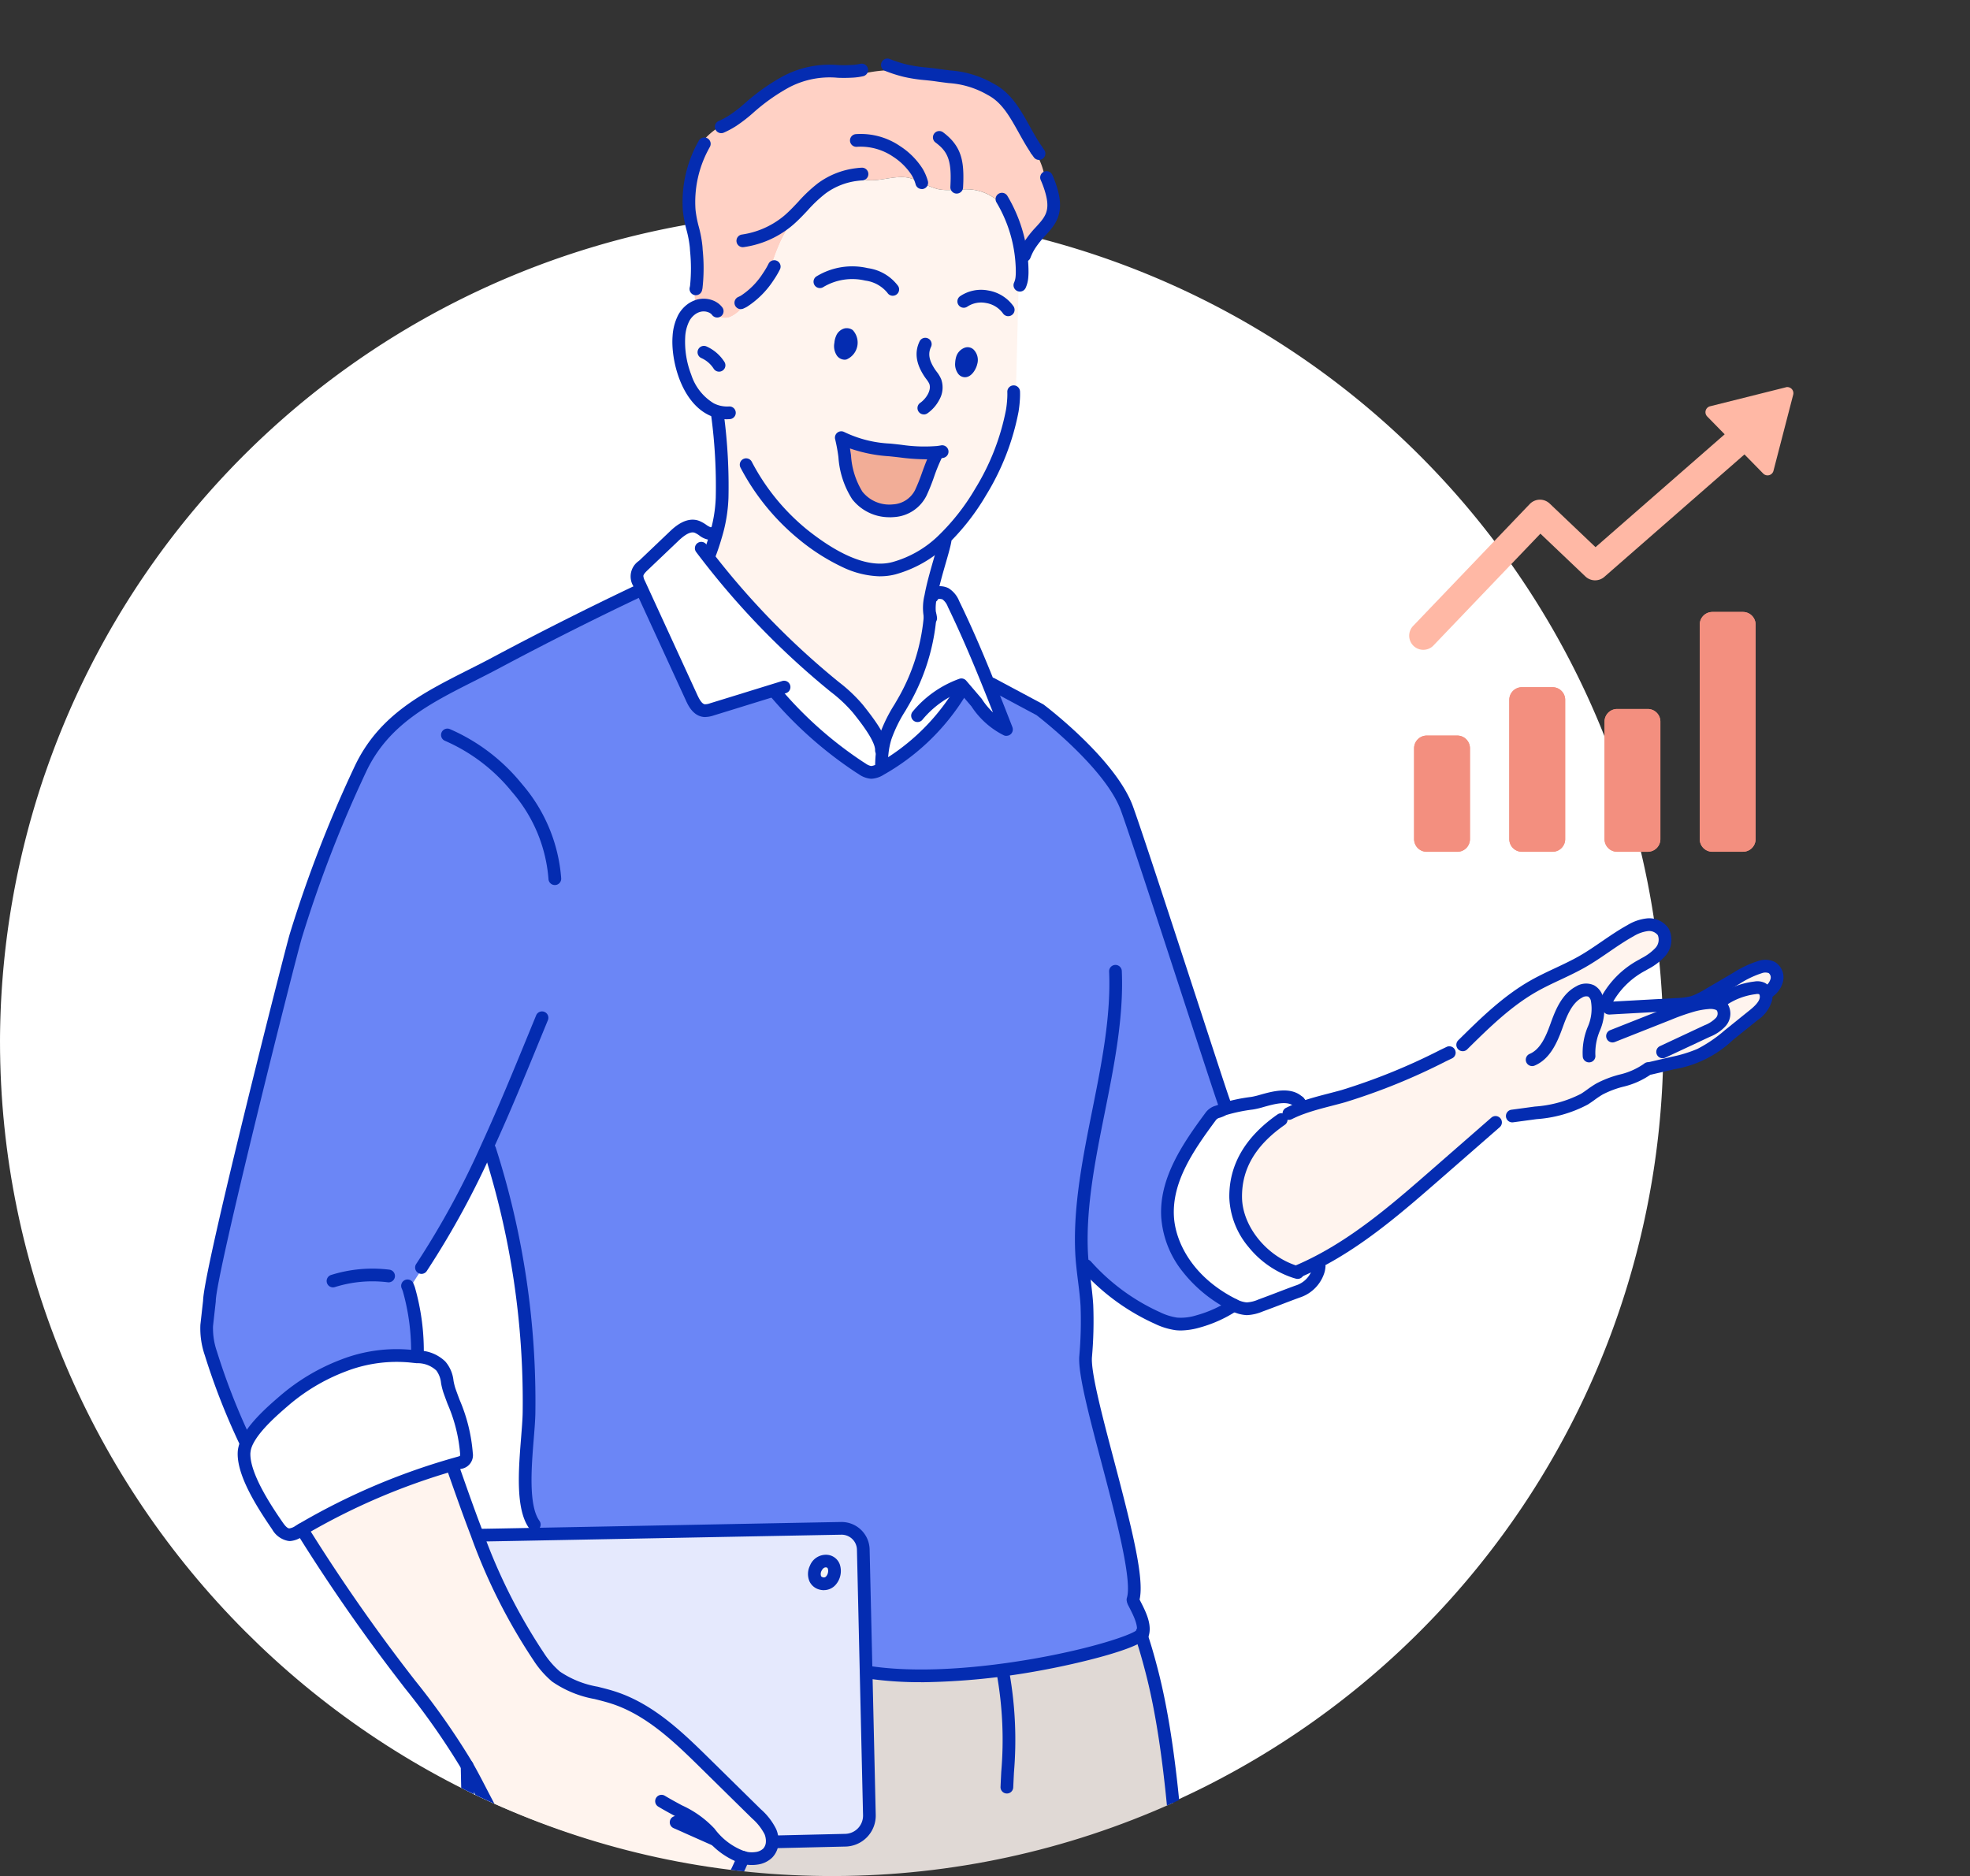 <?xml version="1.0" encoding="utf-8"?>
<svg id="Groupe_162482" data-name="Groupe 162482" xmlns="http://www.w3.org/2000/svg" xmlns:xlink="http://www.w3.org/1999/xlink" width="260.185" height="247.807" viewBox="0 0 260.185 247.807">
  <rect x="0" y="0" width="260.185" height="247.807" fill="#333333" stroke="none"/>
  <defs>
    <clipPath id="clip-path">
      <path id="Tracé_95490" data-name="Tracé 95490" d="M86.018,0A86.018,86.018,0,0,0,0,86.018v51.509c0,60.656,49.629,110.518,110.285,110.278a109.514,109.514,0,0,0,81.347-36.586c19.881,7.5,68.553-34.863,68.553-63.041L242.316,82.8A112.451,112.451,0,0,0,133.844,0Z" fill="none"/>
    </clipPath>
  </defs>
  <g id="Groupe_162479" data-name="Groupe 162479">
    <g id="Groupe_162478" data-name="Groupe 162478" clip-path="url(#clip-path)">
      <path id="Tracé_95412" data-name="Tracé 95412" d="M219.685,167.528A109.842,109.842,0,1,1,109.842,57.685,109.843,109.843,0,0,1,219.685,167.528" transform="translate(0 -29.684)" fill="#fff"/>
      <path id="Tracé_95413" data-name="Tracé 95413" d="M460.386,267.7a6.122,6.122,0,0,0,.722-.264,14.179,14.179,0,0,0,1.575-.84l3.547-2.082a13.2,13.2,0,0,1,3.107-1.475,2.126,2.126,0,0,1,1.565.044,1.551,1.551,0,0,1,.679,1.652,2.558,2.558,0,0,1-.878,1.386l.286.317q-.414.38-.835.755a1.665,1.665,0,0,0,.011-.438,1.132,1.132,0,0,0-.52-.881,1.551,1.551,0,0,0-.942-.1,9.666,9.666,0,0,0-4.551,1.8l.074.187c-.123.046-.246.1-.366.154a2.82,2.82,0,0,0-1.342-.174,10.818,10.818,0,0,0-2.023.353Z" transform="translate(-236.906 -135.287)" fill="#fff4ee"/>
      <path id="Tracé_95414" data-name="Tracé 95414" d="M396.322,261.93c.056-.013.11-.028.164-.044l.107.392a10.866,10.866,0,0,1,2.023-.354,2.817,2.817,0,0,1,1.342.174c.12-.056.243-.107.366-.153l-.074-.187a9.666,9.666,0,0,1,4.551-1.8,1.551,1.551,0,0,1,.942.1,1.13,1.13,0,0,1,.52.881,1.648,1.648,0,0,1-.01.438,3.98,3.98,0,0,1-1.654,2.2q-1.633,1.314-3.265,2.63a14.076,14.076,0,0,1-7.417,3.686q-1.456.338-2.91.679l-.351.067c-1.8,1.465-4.375,1.521-6.39,2.671-.707.4-1.329.932-2.021,1.36a16.133,16.133,0,0,1-6.4,1.8q-1.552.211-3.1.42l-.084-.151q-1.1.6-2.236,1.1l-7.724,6.744c-4.91,4.285-9.912,8.631-15.672,11.61q-1.284.664-2.62,1.234l-.415.026c-4.123-1.319-7.714-5.463-7.781-9.771-.069-4.446,2.364-7.773,6.014-10.314l-.092-.156a8.988,8.988,0,0,1,1.137-.566l-.034-.082a15.99,15.99,0,0,1,1.834-.776c1.736-.622,3.563-1.014,5.345-1.514a82.463,82.463,0,0,0,13.19-5.358l.038.08a7.568,7.568,0,0,0,2.743-1.109l-.192-.394c2.907-2.871,5.857-5.781,9.412-7.791,2.072-1.17,4.315-2.018,6.38-3.2,2.187-1.25,4.152-2.866,6.357-4.082a5.493,5.493,0,0,1,2.249-.791,2.261,2.261,0,0,1,2.085.942,2.392,2.392,0,0,1-.407,2.681,8.592,8.592,0,0,1-2.331,1.7,11.667,11.667,0,0,0-4.5,4.239,2.763,2.763,0,0,0,.553,1.358l.005.079,8.51-.471a9.541,9.541,0,0,0,1.814-.217" transform="translate(-173.006 -129.478)" fill="#fff4ee"/>
      <path id="Tracé_95415" data-name="Tracé 95415" d="M325.1,300.072a22.054,22.054,0,0,1,3.724-.781c1.4-.18,4.61-1.726,6.154-.146a0,0,0,0,1,0,0,4.039,4.039,0,0,1,.3.387c.084.113.159.228.231.346a16,16,0,0,0-1.834.776l.034.082a8.992,8.992,0,0,0-1.137.566l.092.156c-3.65,2.541-6.083,5.867-6.014,10.314.067,4.308,3.658,8.452,7.781,9.771l.415-.026q1.337-.569,2.62-1.234c.041.353.082.7.125,1.058a4.144,4.144,0,0,1-2.758,2.825c-2.041.748-2.881,1.1-4.923,1.852a5.008,5.008,0,0,1-1.836.423,4.173,4.173,0,0,1-1.675-.5c-.066-.036-.133-.069-.2-.1-4.475-2.292-8.286-6.564-8.547-11.582-.256-4.869,2.748-9.241,5.653-13.157.533-.722.886-.556,1.678-.976a1.2,1.2,0,0,1,.115-.054" transform="translate(-163.453 -153.572)" fill="#fff"/>
      <path id="Tracé_95416" data-name="Tracé 95416" d="M225.106,444.969q.119.358.231.715c.407,1.273.761,2.564,1.091,3.829,2.9,11.126,3.588,26.316,4.249,38.594l.092,0c.031.164.059.328.087.492H144.47v-.108c.128-2.653-.207-8.186.087-11.254a10.13,10.13,0,0,1,.016-1.363c.466.587.937,1.171,1.409,1.752a18.071,18.071,0,0,0,4.226,4.178c1.688,1.052,5.012.917,6.812.069l0-.092a3.4,3.4,0,0,0,.886.092,11.74,11.74,0,0,0,2.869-.615c1.675-.835,2.351-1.552,4.028-2.39l.013-.092c.735.084,1.473.128,2.2.146a5.662,5.662,0,0,0,2.85-.461c1.137-.612,2.09-3.1,2.641-4.285a4.276,4.276,0,0,0,1.7.1,2.613,2.613,0,0,0,1.519-.7,2.2,2.2,0,0,0,.586-1.47l.031,0,9.592-.223a3.248,3.248,0,0,0,3.212-3.324l-.433-18.82.546-.013c13.651,2,34.438-3.319,35.841-5.077.021.069.039.141.056.21-.015.038-.033.074-.051.11" transform="translate(-74.322 -228.808)" fill="#e0d9d5"/>
      <path id="Tracé_95417" data-name="Tracé 95417" d="M201.067,38.487l.343.241c-1.808,2.164-2.715,4.953-3.522,7.686a10.739,10.739,0,0,1-3.183,3.186l.149.251a4.068,4.068,0,0,1-2.029,1.857,1.752,1.752,0,0,1-2.251-1.068l.108-.18a1.046,1.046,0,0,0-.131-.077,2.47,2.47,0,0,0-1.037-.274,2.587,2.587,0,0,0-.768.08c-.056.016-.113.033-.169.051s-.128.046-.192.072a8.346,8.346,0,0,1-.167-2.354l.149.008c.016-.072.034-.146.049-.223a26.253,26.253,0,0,0-.013-5.307c-.092-1.485-.807-3.355-.917-4.841a15.588,15.588,0,0,1,1.793-8.419l-.389-.213a8.7,8.7,0,0,1,4.339-3.219c2.066-1.319,3.188-2.989,6.961-5.087,3.662-2.033,6.459-1.232,9.013-1.444a7.444,7.444,0,0,0,1.065-.159l.131.489a17.934,17.934,0,0,1,5.578-.415,36.808,36.808,0,0,0,4.08.579c3.48.51,4.149.282,7.243,1.9,2.935,1.531,3.957,4.889,6.029,7.975v0c.056.084.115.169.174.253l-.282.136a8.764,8.764,0,0,1,1.222,3.3l.231-.036a13.358,13.358,0,0,1,.7,1.959c1.03,3.845-1.342,4.446-2.935,7.005a7.412,7.412,0,0,0-.459.85,4.418,4.418,0,0,1-.561,1.527c-.026-.428-.069-.855-.126-1.281a18.86,18.86,0,0,0-1.5-5.263l-.115.051a6.373,6.373,0,0,0-4.959-3.245c-1.481-.128-3,.271-4.444-.067a10.214,10.214,0,0,1-2.075-.84,7.244,7.244,0,0,0-1.829-.663c-2.233-.4-4.746,1.055-6.692-.113l-.033-.3a9.819,9.819,0,0,0-4.649,1.824,46.689,46.689,0,0,0-3.926,3.806" transform="translate(-96.456 -9.805)" fill="#ffd1c5"/>
      <path id="Tracé_95418" data-name="Tracé 95418" d="M241.56,121.123c-.894,1.631-1.365,3.614-2.172,5.271-1.549,3.174-6.377,3.04-8.383.323-1.645-2.23-1.463-5.176-2.108-7.624,2.91,1.478,5.1,1.439,7.853,1.78a21.733,21.733,0,0,0,4.8.164h0Z" transform="translate(-117.786 -61.282)" fill="#f2ad97"/>
      <path id="Tracé_95419" data-name="Tracé 95419" d="M218.789,84.19h0a21.7,21.7,0,0,1-4.8-.164c-2.748-.34-4.944-.3-7.853-1.78.645,2.448.464,5.394,2.108,7.625,2.005,2.717,6.833,2.85,8.383-.323.807-1.657,1.278-3.64,2.172-5.271ZM199.98,53.358l-.343-.241a46.688,46.688,0,0,1,3.926-3.806,9.815,9.815,0,0,1,4.648-1.824l.034.3c1.947,1.168,4.459-.292,6.692.113a7.251,7.251,0,0,1,1.829.663,10.2,10.2,0,0,0,2.075.84c1.447.338,2.963-.062,4.444.067a6.373,6.373,0,0,1,4.959,3.245l.115-.051a18.867,18.867,0,0,1,1.5,5.263c.056.425.1.853.126,1.281q.034.481.038.961a7.594,7.594,0,0,1-.038.963,3.226,3.226,0,0,1-.262.976l-.161-.005q-.165,6.362-.325,12.724a7.135,7.135,0,0,1-.356,2.448c-.031.461-.082.94-.164,1.434a32.066,32.066,0,0,1-4.152,10.67,30.018,30.018,0,0,1-5.086,6.477,5.719,5.719,0,0,1-.208,1.4l.21.059c-.464,1.675-1.183,3.962-1.527,5.855a6.612,6.612,0,0,0-.089,2.72c-.026.356-.064.712-.108,1.065a26.835,26.835,0,0,1-3.1,9.6,29.8,29.8,0,0,0-2.7,5.284,10.848,10.848,0,0,0-.425,2.131l-.084-.01c0-.277-.02-.551-.044-.827-.266-1.578-2.213-4-3.089-5.094a22.039,22.039,0,0,0-3.365-3.13,104.3,104.3,0,0,1-16.578-17.1,8.413,8.413,0,0,1,.666-1c.169-.486.331-.991.477-1.5a19.937,19.937,0,0,0,.873-5.11,71.045,71.045,0,0,0-.6-10.926,1.613,1.613,0,0,1-.005-.274l.033-.189c-.051-.016-.1-.028-.154-.046a4.545,4.545,0,0,1-.748-.3c-3.11-1.585-4.459-6.47-4.224-9.543a6.119,6.119,0,0,1,.638-2.459,3.525,3.525,0,0,1,.948-1.122,3.047,3.047,0,0,1,.676-.395c.064-.025.128-.051.192-.071s.113-.036.169-.051a2.571,2.571,0,0,1,.768-.079,2.462,2.462,0,0,1,1.037.274,1.151,1.151,0,0,1,.131.077l-.108.18a1.751,1.751,0,0,0,2.251,1.068,4.068,4.068,0,0,0,2.029-1.857l-.149-.251a10.752,10.752,0,0,0,3.183-3.186c.807-2.733,1.714-5.522,3.522-7.686m23.281,19.055c.1-.471.136-.871-.22-1.194-.3-.274-.8.2-.912.546a2.536,2.536,0,0,0-.107.579,1.29,1.29,0,0,0,.187.9c.364.592.973-.438,1.052-.832m-15.9-2.18c.146-.466.284-1.178-.192-1.506-.412-.279-.776.043-.942.389a1.9,1.9,0,0,0-.162.576,1.7,1.7,0,0,0,.156,1.214c.484.6,1.022-.282,1.14-.674" transform="translate(-95.026 -24.436)" fill="#fff4ee"/>
      <path id="Tracé_95420" data-name="Tracé 95420" d="M191.4,164.83q-4.084,1.26-8.168,2.525a2.5,2.5,0,0,1-1.091.167c-.815-.123-1.281-.968-1.624-1.716q-3.28-7.141-6.561-14.281c-.118-.253-.233-.51-.351-.763a1.681,1.681,0,0,1,.553-2.413l4.034-3.842c.842-.8,1.964-1.667,3.05-1.249.65.248,1.255.937,1.875.9a3.155,3.155,0,0,1,.231.292l.328.087c-.146.51-.307,1.015-.476,1.5a8.355,8.355,0,0,0-.666,1,104.3,104.3,0,0,0,16.579,17.1,22.062,22.062,0,0,1,3.365,3.13c.876,1.1,2.822,3.517,3.089,5.094.023.277.038.55.043.827l.084.01c-.051.464-.077.93-.087,1.4l-.123.031a3.251,3.251,0,0,1-2.633.108l-.159.251a52.013,52.013,0,0,1-11.262-10.057Z" transform="translate(-89.185 -73.662)" fill="#fff"/>
      <path id="Tracé_95421" data-name="Tracé 95421" d="M236.756,183.911c.01-.471.036-.937.087-1.4a10.847,10.847,0,0,1,.425-2.131,29.8,29.8,0,0,1,2.7-5.284,26.828,26.828,0,0,0,3.1-9.6c.044-.353.082-.71.108-1.065a6.6,6.6,0,0,1,.09-2.72l.2.038c.095-.571,1.214-.6,1.729-.333a2.745,2.745,0,0,1,1.06,1.342c1.609,3.3,3.053,6.674,4.428,10.078.876,2.162,1.724,4.334,2.571,6.506a10.157,10.157,0,0,1-3.952-3.565l-1.69-1.98-.1.084a4.761,4.761,0,0,1-.7,1.449l-.182-.12a29.1,29.1,0,0,1-10,9.364,2.455,2.455,0,0,1-1.294.423,2.492,2.492,0,0,1-1.14-.466c-.12-.074-.238-.151-.358-.228l.159-.251a3.253,3.253,0,0,0,2.633-.108Z" transform="translate(-120.331 -82.977)" fill="#fff"/>
      <path id="Tracé_95422" data-name="Tracé 95422" d="M223.275,424.807c1.682.289.983,3.368-.758,2.95a1.332,1.332,0,0,1-.768-2.005,1.458,1.458,0,0,1,1.527-.945" transform="translate(-114.015 -218.588)" fill="#f4f4f4"/>
      <path id="Tracé_95423" data-name="Tracé 95423" d="M168.686,456.6a3.086,3.086,0,0,0-.2-.661,7.779,7.779,0,0,0-1.844-2.359q-3.369-3.316-6.739-6.628c-3.57-3.512-7.32-7.133-12.076-8.693-2.6-.853-5.5-1.1-7.645-2.8a11.911,11.911,0,0,1-2.305-2.653,76.338,76.338,0,0,1-8.165-16.253,2.742,2.742,0,0,0,.692.217c.809-.01,3.58-.061,7.433-.135,11.433-.216,32.4-.625,40.02-.764a2.856,2.856,0,0,1,2.907,2.789l.249,10.762.125,5.5.433,18.82a3.248,3.248,0,0,1-3.212,3.324l-9.592.223-.031,0a2.888,2.888,0,0,0-.054-.694m6.564-33.431c1.742.417,2.441-2.661.758-2.95a1.457,1.457,0,0,0-1.527.945,1.332,1.332,0,0,0,.768,2.005" transform="translate(-66.749 -214.002)" fill="#e5e9fd"/>
      <path id="Tracé_95424" data-name="Tracé 95424" d="M127.2,480.709c1.409,2.492,2.6,5.1,4.09,7.55.561.922,1.163,1.818,1.79,2.695-.5-.038-1.009-.077-1.514-.118l-1.3,0a2.981,2.981,0,0,1-3.014-2.92l-.162-7.407c.038.066.074.131.11.2" transform="translate(-65.397 -247.262)" fill="#f4f4f4"/>
      <path id="Tracé_95425" data-name="Tracé 95425" d="M94.15,383.19A86.765,86.765,0,0,0,74.042,391.8a.559.559,0,0,0-.059.033c-.115.066-.228.133-.343.2a2.356,2.356,0,0,1-1.327.464,2.268,2.268,0,0,1-1.516-1.181c-1.591-2.313-4.564-6.774-4.393-9.72a2.681,2.681,0,0,1,.038-.315,4.163,4.163,0,0,1,.377-1.1c.986-2.021,3.48-4.172,4.845-5.348,4.557-3.916,10.754-6.59,16.847-5.9.274.031.535.056.781.082a4.375,4.375,0,0,1,3.1,1.211c.812.81.75,2.154,1.132,3.235.955,2.707,2.169,5.394,2.246,8.265a1.337,1.337,0,0,1-.2.91,1.377,1.377,0,0,1-.72.366l-.7.195" transform="translate(-34.167 -189.787)" fill="#fff"/>
      <path id="Tracé_95426" data-name="Tracé 95426" d="M112.521,452.083c-.883-1.106-1.749-2.223-2.569-3.37-.628-.876-1.23-1.773-1.79-2.695-1.491-2.446-2.681-5.059-4.09-7.55-.036-.066-.072-.131-.11-.2-2.6-4.564-5.942-8.656-9.125-12.834q-6.773-8.89-12.681-18.392l-.01-.016a86.8,86.8,0,0,1,20.108-8.605l.261.684-.3.118c.979,2.786,1.964,5.586,3.025,8.352a76.316,76.316,0,0,0,8.165,16.253,11.889,11.889,0,0,0,2.305,2.653c2.141,1.7,5.048,1.944,7.645,2.8,4.756,1.56,8.506,5.181,12.076,8.692l6.739,6.628a7.78,7.78,0,0,1,1.844,2.359,3.043,3.043,0,0,1,.2.661,2.889,2.889,0,0,1,.054.694,2.205,2.205,0,0,1-.586,1.47,2.618,2.618,0,0,1-1.519.7,4.276,4.276,0,0,1-1.7-.1c-.55,1.183-1.5,3.673-2.641,4.285a5.667,5.667,0,0,1-2.85.461c-.73-.018-1.467-.062-2.2-.146l-.013.092c-1.678.837-2.354,1.555-4.028,2.39a11.763,11.763,0,0,1-2.869.615,3.4,3.4,0,0,1-.886-.092l0,.092c-1.8.848-5.125.983-6.812-.069a18.058,18.058,0,0,1-4.226-4.177c-.471-.582-.943-1.165-1.409-1.752" transform="translate(-42.27 -205.021)" fill="#fff4ee"/>
      <path id="Tracé_95427" data-name="Tracé 95427" d="M84.042,261.762c-.246-.026-.507-.051-.781-.082-6.093-.686-12.291,1.987-16.847,5.9-1.365,1.176-3.86,3.327-4.846,5.348l-.3-.092a88.054,88.054,0,0,1-4.5-11.525,10.143,10.143,0,0,1-.55-3.683l.361-3.228c0-3.721,10.852-46.428,11.425-48.293a164.955,164.955,0,0,1,8.521-22c3.637-7.7,10.837-10.257,17.936-14.043q9.347-4.987,18.922-9.525l.31-.141q3.281,7.142,6.562,14.281c.343.748.809,1.593,1.624,1.716a2.519,2.519,0,0,0,1.091-.166q4.088-1.264,8.168-2.526l.031.1a52,52,0,0,0,11.261,10.057c.12.077.238.154.359.228a1.88,1.88,0,0,0,2.433.044,29.09,29.09,0,0,0,10-9.364l.182.12a4.778,4.778,0,0,0,.7-1.449l.1-.085,1.691,1.98a10.15,10.15,0,0,0,3.952,3.565c-.848-2.172-1.7-4.344-2.571-6.505a17.945,17.945,0,0,1,2.028,1.227l0,.01q2.485,1.33,4.974,2.661s9.325,7.054,11.5,13.065c1.967,5.445,10.652,32.419,12.511,37.926l-.284.023a7.48,7.48,0,0,0,.576,1.731,1.259,1.259,0,0,0-.116.054c-.791.42-1.145.253-1.678.976-2.9,3.916-5.909,8.288-5.652,13.157.261,5.017,4.072,9.289,8.547,11.582.066.033.133.066.2.1l-.026.051a16.551,16.551,0,0,1-4.7,2.126,7.685,7.685,0,0,1-2.838.325,8.485,8.485,0,0,1-2.523-.784,27.892,27.892,0,0,1-9.056-6.528l-.213.192a7.26,7.26,0,0,1-.6-.517c.179,1.734.456,3.461.561,5.2a53.343,53.343,0,0,1-.172,6.8c-.338,4.961,7.694,27.468,6.257,32.068l.082.28c.643,1.273,1.713,3.119,1.119,4.472-.018-.069-.036-.141-.056-.21-1.4,1.757-22.19,7.072-35.841,5.077l-.546.013-.125-5.5-.249-10.762a2.856,2.856,0,0,0-2.907-2.789c-7.617.138-28.587.548-40.02.763a12.482,12.482,0,0,0-.715-1.127l.189-.136c-2.19-3.032-.732-11.085-.7-14.827a109.477,109.477,0,0,0-5.192-34.711l-.12.031c-.044-.171-.09-.346-.133-.52a113.217,113.217,0,0,1-8.754,16.079l.131.09q-.957,1.364-1.79,2.8a29.6,29.6,0,0,1,1.124,8.823Z" transform="translate(-28.915 -82.541)" fill="#6b86f6"/>
      <path id="Tracé_95428" data-name="Tracé 95428" d="M228.335,93.464a1.287,1.287,0,0,1-1-.515,2.248,2.248,0,0,1-.349-1.711l.01-.1a2.731,2.731,0,0,1,.237-.86l0-.009a1.677,1.677,0,0,1,1.038-.924,1.363,1.363,0,0,1,1.131.2,2.423,2.423,0,0,1-.834,3.894,1.2,1.2,0,0,1-.233.023m.314-1.551h0Z" transform="translate(-116.785 -45.951)" fill="#042cb1"/>
      <path id="Tracé_95429" data-name="Tracé 95429" d="M261.168,98.446a1.135,1.135,0,0,1-.97-.579,2.1,2.1,0,0,1-.311-1.369v-.027a3.374,3.374,0,0,1,.145-.778,1.846,1.846,0,0,1,1.169-1.166,1.158,1.158,0,0,1,1.1.251,1.955,1.955,0,0,1,.482,1.983c-.079.392-.562,1.515-1.421,1.668a1.16,1.16,0,0,1-.2.017m.452-1.468,0,0,0,0m-.787-1.031h0Z" transform="translate(-133.73 -48.618)" fill="#042cb1"/>
      <path id="Tracé_95430" data-name="Tracé 95430" d="M250.34,102.025a.839.839,0,0,1-.474-1.531c.717-.491,1.531-1.64,1.193-2.521a3.173,3.173,0,0,0-.388-.607c-.066-.089-.13-.176-.187-.258-1.179-1.723-1.408-3.271-.7-4.741a.839.839,0,0,1,1.513.725c-.44.918-.269,1.834.571,3.062.045.064.1.137.156.214a4.253,4.253,0,0,1,.61,1.014,3.261,3.261,0,0,1-.245,2.7,5.026,5.026,0,0,1-1.572,1.8.835.835,0,0,1-.473.147" transform="translate(-128.327 -47.285)" fill="#042cb1"/>
      <path id="Tracé_95431" data-name="Tracé 95431" d="M231.815,76.392a.838.838,0,0,1-.714-.4,4.529,4.529,0,0,0-2.93-1.608,7.453,7.453,0,0,0-5.5.838.839.839,0,0,1-.965-1.373,9.06,9.06,0,0,1,6.8-1.109,5.993,5.993,0,0,1,4.02,2.367.839.839,0,0,1-.712,1.282" transform="translate(-113.902 -37.323)" fill="#042cb1"/>
      <path id="Tracé_95432" data-name="Tracé 95432" d="M267.2,82.354a.838.838,0,0,1-.691-.363,3.436,3.436,0,0,0-2.251-1.38,3.306,3.306,0,0,0-2.449.475.839.839,0,0,1-.98-1.362,4.942,4.942,0,0,1,3.716-.766,5.121,5.121,0,0,1,3.345,2.08.839.839,0,0,1-.69,1.315" transform="translate(-134.039 -40.589)" fill="#042cb1"/>
      <path id="Tracé_95433" data-name="Tracé 95433" d="M219.827,130.093a12.08,12.08,0,0,1-4.9-1.178,27.323,27.323,0,0,1-5.74-3.63,30.614,30.614,0,0,1-7.8-9.529.839.839,0,0,1,1.464-.82,28.633,28.633,0,0,0,7.375,9.034c4.521,3.588,8.29,5.015,11.2,4.244a14.131,14.131,0,0,0,6.034-3.443,29.032,29.032,0,0,0,4.939-6.3,31.09,31.09,0,0,0,4.039-10.367c.073-.44.124-.882.155-1.356,0-.064.009-.117.012-.169,0-.005,0-.011,0-.016.016-.272.019-.549.009-.823a.839.839,0,0,1,1.677-.059c.012.323.008.65-.011.973,0,.072-.009.145-.015.218-.034.517-.091,1.013-.172,1.5a32.877,32.877,0,0,1-4.263,10.969,30.652,30.652,0,0,1-5.234,6.657,15.984,15.984,0,0,1-6.742,3.831,7.892,7.892,0,0,1-2.029.257" transform="translate(-103.574 -53.966)" fill="#042cb1"/>
      <path id="Tracé_95434" data-name="Tracé 95434" d="M190.187,97.215a5.576,5.576,0,0,1-1.481-.2l-.018-.005L188.649,97c-.044-.013-.088-.026-.133-.041a5.356,5.356,0,0,1-.873-.357c-3.589-1.83-4.912-7.26-4.676-10.353a7.044,7.044,0,0,1,.738-2.8,4.367,4.367,0,0,1,1.174-1.386,3.908,3.908,0,0,1,.864-.5c.08-.032.166-.066.259-.1.068-.022.136-.043.2-.062a3.417,3.417,0,0,1,1.022-.108,3.3,3.3,0,0,1,1.388.366,2.028,2.028,0,0,1,.2.117,2.658,2.658,0,0,1,.682.609.839.839,0,0,1-.9,1.347.847.847,0,0,1-.421-.313.976.976,0,0,0-.25-.22l-.04-.026-.03-.017-.018-.009a1.627,1.627,0,0,0-.68-.178,1.751,1.751,0,0,0-.516.051l-.132.04c-.044.014-.089.033-.135.051a2.224,2.224,0,0,0-.479.283,2.678,2.678,0,0,0-.718.852,5.272,5.272,0,0,0-.54,2.129,12,12,0,0,0,.8,4.959,6.875,6.875,0,0,0,2.964,3.768,3.686,3.686,0,0,0,.613.25l.031.01.055.016.047.014a3.944,3.944,0,0,0,1.282.129.839.839,0,0,1,.1,1.675c-.117.007-.233.011-.35.011M189.14,82.15Zm0,0h0m0,0h0" transform="translate(-94.138 -41.833)" fill="#042cb1"/>
      <path id="Tracé_95435" data-name="Tracé 95435" d="M192.61,97.513a.839.839,0,0,1-.726-.417,3.76,3.76,0,0,0-1.632-1.387.839.839,0,0,1,.674-1.536,5.4,5.4,0,0,1,2.409,2.08.839.839,0,0,1-.724,1.261" transform="translate(-97.642 -48.422)" fill="#042cb1"/>
      <path id="Tracé_95436" data-name="Tracé 95436" d="M252.134,157.335a.839.839,0,0,1-.768-.5,2.921,2.921,0,0,1-.1-.286.192.192,0,0,1-.007-.024,7.045,7.045,0,0,1,.07-3.1c.27-1.492.757-3.184,1.187-4.677.127-.441.248-.863.355-1.251.173-.63.276-1.053.335-1.368a.839.839,0,0,1,1.65.306c-.067.364-.181.829-.367,1.508-.109.4-.232.822-.361,1.269-.418,1.455-.893,3.1-1.149,4.513a5.679,5.679,0,0,0-.112,2.327c.011.034.027.083.039.111a.84.84,0,0,1-.767,1.177" transform="translate(-129.218 -74.839)" fill="#042cb1"/>
      <path id="Tracé_95437" data-name="Tracé 95437" d="M192.135,131.043a.831.831,0,0,1-.3-.057.84.84,0,0,1-.48-1.085c.115-.3.216-.571.309-.844.172-.5.328-.985.464-1.461a18.968,18.968,0,0,0,.841-4.88,70.271,70.271,0,0,0-.595-10.794,1.816,1.816,0,0,1-.017-.352q0-.026,0-.052a.839.839,0,0,1,1.678,0c0,.035,0,.071,0,.106,0,.016,0,.032,0,.048a71.757,71.757,0,0,1,.613,11.049,20.632,20.632,0,0,1-.906,5.339c-.144.5-.309,1.023-.49,1.544-.1.291-.208.588-.33.9a.84.84,0,0,1-.782.536m1.9-19.362h0Z" transform="translate(-98.437 -56.953)" fill="#042cb1"/>
      <path id="Tracé_95438" data-name="Tracé 95438" d="M234.4,128.714a6.209,6.209,0,0,1-4.957-2.389,11.738,11.738,0,0,1-1.813-5.554,21.96,21.96,0,0,0-.431-2.355.838.838,0,0,1,1.191-.962,15.534,15.534,0,0,0,6.1,1.533c.475.049.965.1,1.476.162a20.613,20.613,0,0,0,4.6.163l.027,0c.208-.023.4-.052.57-.086a.839.839,0,1,1,.333,1.645c-.074.015-.151.03-.231.043a23.1,23.1,0,0,0-1.016,2.5,25.459,25.459,0,0,1-.992,2.465,5.122,5.122,0,0,1-4.281,2.816c-.191.017-.383.026-.574.026m-5.246-9.091c.048.3.093.606.137.9a10.315,10.315,0,0,0,1.5,4.8,4.542,4.542,0,0,0,4.028,1.688,3.481,3.481,0,0,0,2.925-1.881,24.03,24.03,0,0,0,.924-2.3c.214-.588.432-1.189.68-1.775a27.836,27.836,0,0,1-3.592-.244c-.492-.061-.973-.11-1.439-.158a19.345,19.345,0,0,1-5.166-1.034" transform="translate(-116.897 -60.393)" fill="#042cb1"/>
      <path id="Tracé_95439" data-name="Tracé 95439" d="M240.746,43.725a.84.84,0,0,1-.809-.617,5.049,5.049,0,0,0-.506-1.192,8.243,8.243,0,0,0-2.479-2.469,7.628,7.628,0,0,0-4.787-1.3.839.839,0,0,1-.117-1.674,9.2,9.2,0,0,1,5.858,1.6,9.856,9.856,0,0,1,2.971,3,6.759,6.759,0,0,1,.677,1.6.839.839,0,0,1-.81,1.061" transform="translate(-119.006 -18.756)" fill="#042cb1"/>
      <path id="Tracé_95440" data-name="Tracé 95440" d="M257,43.93h-.04a.839.839,0,0,1-.8-.878c.019-.4.033-.738.038-1.051.043-2.789-.608-3.774-1.991-4.813a.839.839,0,1,1,1.008-1.341c2.279,1.712,2.7,3.562,2.661,6.18,0,.335-.019.684-.039,1.1a.839.839,0,0,1-.837.8" transform="translate(-130.641 -18.359)" fill="#042cb1"/>
      <path id="Tracé_95441" data-name="Tracé 95441" d="M187.477,58.264a.848.848,0,0,1-.177-.019.839.839,0,0,1-.645-1l.021-.093c.009-.039.017-.078.026-.118a22.888,22.888,0,0,0,0-4.644c-.01-.159-.02-.308-.029-.447a14.513,14.513,0,0,0-.44-2.317,16.175,16.175,0,0,1-.476-2.513,16.325,16.325,0,0,1,1.886-8.869c.072-.141.149-.278.208-.383a.839.839,0,1,1,1.461.825c-.055.1-.12.213-.178.328l-.007.013a14.652,14.652,0,0,0-1.7,7.963,15.058,15.058,0,0,0,.433,2.239,15.619,15.619,0,0,1,.484,2.61c.009.137.018.285.028.442a23.8,23.8,0,0,1-.028,5.073c-.013.063-.024.115-.036.167l-.017.076a.839.839,0,0,1-.819.663" transform="translate(-95.566 -19.265)" fill="#042cb1"/>
      <path id="Tracé_95442" data-name="Tracé 95442" d="M195.349,26.506a.839.839,0,0,1-.34-1.607,10,10,0,0,0,1.4-.749,18.518,18.518,0,0,0,2.091-1.625,27.037,27.037,0,0,1,4.917-3.49,13.091,13.091,0,0,1,7.374-1.523,19.465,19.465,0,0,0,1.977-.025,6.675,6.675,0,0,0,.95-.141.839.839,0,1,1,.37,1.637,8.292,8.292,0,0,1-1.185.177,20.549,20.549,0,0,1-2.146.03A11.525,11.525,0,0,0,204.23,20.5a25.615,25.615,0,0,0-4.642,3.3,20.012,20.012,0,0,1-2.275,1.762,11.719,11.719,0,0,1-1.626.872.84.84,0,0,1-.339.072" transform="translate(-100.091 -8.916)" fill="#042cb1"/>
      <path id="Tracé_95443" data-name="Tracé 95443" d="M281.43,41.2a.839.839,0,0,1-.672-.335c-.054-.073-.107-.149-.16-.224l-.037-.053c-.063-.09-.125-.179-.184-.268a.839.839,0,0,1,1.4-.931c.052.079.108.158.163.237l.042.06c.04.058.08.117.122.172a.839.839,0,0,1-.67,1.343" transform="translate(-144.205 -20.078)" fill="#042cb1"/>
      <path id="Tracé_95444" data-name="Tracé 95444" d="M260.23,28.82a.837.837,0,0,1-.7-.371c-.622-.926-1.144-1.862-1.649-2.767-1.187-2.126-2.212-3.962-4.071-4.932a11.717,11.717,0,0,0-5.155-1.57c-.521-.065-1.112-.138-1.821-.242-.421-.061-.828-.1-1.259-.145a20.028,20.028,0,0,1-2.9-.449,18.309,18.309,0,0,1-2.423-.78A.839.839,0,1,1,240.872,16a16.7,16.7,0,0,0,2.2.71,18.643,18.643,0,0,0,2.67.41c.43.043.875.088,1.333.154.693.1,1.274.173,1.786.237a13.291,13.291,0,0,1,5.725,1.748c2.3,1.2,3.5,3.34,4.76,5.6.489.876.994,1.781,1.577,2.65a.839.839,0,0,1-.7,1.307" transform="translate(-123.358 -8.205)" fill="#042cb1"/>
      <path id="Tracé_95445" data-name="Tracé 95445" d="M277.857,58.543a.839.839,0,0,1-.785-1.135c.066-.177.144-.36.235-.56a8.265,8.265,0,0,1,.51-.946,13.321,13.321,0,0,1,1.556-1.962c1.181-1.3,1.894-2.082,1.279-4.379a12.484,12.484,0,0,0-.658-1.842.839.839,0,0,1,1.539-.668,14.191,14.191,0,0,1,.742,2.084c.85,3.176-.426,4.578-1.661,5.936a11.792,11.792,0,0,0-1.374,1.722,6.541,6.541,0,0,0-.408.756c-.076.166-.136.309-.19.45a.839.839,0,0,1-.785.544" transform="translate(-142.548 -23.951)" fill="#042cb1"/>
      <path id="Tracé_95446" data-name="Tracé 95446" d="M200.678,77.271a.839.839,0,0,1-.333-1.61,3.441,3.441,0,0,0,.318-.157l.022-.012a9.855,9.855,0,0,0,2.887-2.92l.108-.162.074-.111a9.837,9.837,0,0,0,.582-1.017.839.839,0,0,1,1.508.736,11.266,11.266,0,0,1-.689,1.2l-.074.112c-.04.06-.08.121-.121.182a11.838,11.838,0,0,1-3.469,3.448h0l-.026.015a5.011,5.011,0,0,1-.456.224.84.84,0,0,1-.332.069" transform="translate(-102.833 -36.438)" fill="#042cb1"/>
      <path id="Tracé_95447" data-name="Tracé 95447" d="M201.22,56.135a.839.839,0,0,1-.117-1.67,11.2,11.2,0,0,0,5.384-2.33l.063-.051.038-.031.016-.014c.175-.144.353-.3.543-.482.484-.451.93-.926,1.4-1.428a19.44,19.44,0,0,1,2.6-2.444A10.621,10.621,0,0,1,216.2,45.7c.239-.031.483-.053.717-.064A.839.839,0,1,1,217,47.316c-.187.009-.386.027-.589.053a8.944,8.944,0,0,0-4.259,1.667,17.918,17.918,0,0,0-2.375,2.242c-.47.5-.956,1.017-1.476,1.5-.211.2-.415.381-.618.548l-.077.064-.033.027-.018.015a12.732,12.732,0,0,1-6.21,2.694.91.91,0,0,1-.119.008" transform="translate(-103.112 -23.485)" fill="#042cb1"/>
      <path id="Tracé_95448" data-name="Tracé 95448" d="M274.089,65.511a.839.839,0,0,1-.761-1.192,2.4,2.4,0,0,0,.19-.724,6.733,6.733,0,0,0,.032-.849c0-.307-.015-.612-.036-.914q-.035-.591-.12-1.23a17.988,17.988,0,0,0-1.436-5.028A17.7,17.7,0,0,0,271,53.735a.839.839,0,0,1,1.441-.86,19.405,19.405,0,0,1,1.047,2.011,19.666,19.666,0,0,1,1.569,5.5c.062.466.106.917.132,1.341.023.328.037.668.04,1a8.3,8.3,0,0,1-.044,1.064,4.063,4.063,0,0,1-.333,1.234.839.839,0,0,1-.762.487" transform="translate(-139.391 -26.998)" fill="#042cb1"/>
      <path id="Tracé_95449" data-name="Tracé 95449" d="M181.454,167.485a2.2,2.2,0,0,1-.321-.023c-1.35-.2-1.968-1.55-2.264-2.2l-6.562-14.281c-.058-.125-.116-.253-.175-.382s-.116-.253-.174-.378a2.476,2.476,0,0,1,.733-3.372l4.036-3.844c.6-.572,2.2-2.091,3.93-1.425a4.673,4.673,0,0,1,.906.506,2.472,2.472,0,0,0,.61.338.839.839,0,0,1,.733,1.51,1.622,1.622,0,0,1-.633.166,2.71,2.71,0,0,1-1.638-.616,3.366,3.366,0,0,0-.579-.337c-.5-.193-1.211.159-2.173,1.074l-4.033,3.842c-.223.214-.564.541-.586.785a1.8,1.8,0,0,0,.217.672c.057.123.117.253.176.382s.115.251.172.376l6.563,14.284c.25.544.587,1.176.987,1.237a1.983,1.983,0,0,0,.716-.138l2.6-.8,5.572-1.722,1.37-.423a.839.839,0,0,1,.5,1.6l-1.37.423q-2.787.859-5.571,1.722l-2.6.8a3.786,3.786,0,0,1-1.14.218" transform="translate(-88.295 -72.771)" fill="#042cb1"/>
      <path id="Tracé_95450" data-name="Tracé 95450" d="M213.708,175.824h-.033a.839.839,0,0,1-.805-.871,1.163,1.163,0,0,0-.019-.237c-.226-1.341-2.079-3.663-2.87-4.655l-.049-.061a19.05,19.05,0,0,0-2.923-2.743l-.319-.261a105.125,105.125,0,0,1-16.711-17.233c-.217-.279-.452-.587-.74-.969a.839.839,0,1,1,1.34-1.01c.287.381.512.675.728.954A103.484,103.484,0,0,0,207.754,165.7l.317.26a20.559,20.559,0,0,1,3.172,3l.049.061c1.513,1.9,2.95,3.867,3.212,5.417a2.789,2.789,0,0,1,.042.587.839.839,0,0,1-.838.806" transform="translate(-97.292 -75.874)" fill="#042cb1"/>
      <path id="Tracé_95451" data-name="Tracé 95451" d="M238.957,187.02h-.018a.84.84,0,0,1-.821-.857c.012-.538.042-1.02.092-1.475a11.546,11.546,0,0,1,.458-2.289,19.9,19.9,0,0,1,2-4.1c.256-.437.521-.888.765-1.332a26.169,26.169,0,0,0,3-9.3c.049-.4.082-.722.1-1.023,0-.012,0-.024,0-.036.006-.056.011-.109.015-.165a.839.839,0,0,1,1.673.128c-.005.071-.011.14-.019.211-.024.326-.059.673-.11,1.091a27.866,27.866,0,0,1-3.2,9.9c-.255.465-.526.927-.788,1.374a18.336,18.336,0,0,0-1.843,3.755,9.931,9.931,0,0,0-.392,1.967c-.046.411-.072.846-.083,1.333a.839.839,0,0,1-.838.821" transform="translate(-122.531 -85.246)" fill="#042cb1"/>
      <path id="Tracé_95452" data-name="Tracé 95452" d="M260.495,179.287a.842.842,0,0,1-.378-.09,10.946,10.946,0,0,1-4.248-3.812l-1.585-1.857a12.734,12.734,0,0,0-4.864,3.6.839.839,0,1,1-1.338-1.013,14.248,14.248,0,0,1,6.21-4.373.839.839,0,0,1,.894.255l2,2.34a.79.79,0,0,1,.068.092,9.27,9.27,0,0,0,1.46,1.755c-.514-1.309-1.036-2.627-1.563-3.928-1.6-3.949-3-7.135-4.4-10.025a2.163,2.163,0,0,0-.692-.965,1.153,1.153,0,0,0-.585-.053.839.839,0,0,1-1.586-.5,1.331,1.331,0,0,1,.753-.979,2.64,2.64,0,0,1,2.188.038,3.544,3.544,0,0,1,1.43,1.721c1.426,2.925,2.841,6.144,4.451,10.13.876,2.162,1.737,4.368,2.57,6.5l0,.012a.839.839,0,0,1-.782,1.144" transform="translate(-127.57 -82.086)" fill="#042cb1"/>
      <path id="Tracé_95453" data-name="Tracé 95453" d="M135.026,218.925a.839.839,0,0,1-.837-.8,19.828,19.828,0,0,0-4.8-11.479,23.354,23.354,0,0,0-8.854-6.765.839.839,0,0,1,.612-1.563,25.1,25.1,0,0,1,9.537,7.26,21.484,21.484,0,0,1,5.185,12.474.839.839,0,0,1-.8.874h-.037" transform="translate(-61.749 -102.02)" fill="#042cb1"/>
      <path id="Tracé_95454" data-name="Tracé 95454" d="M60.379,272.938a.839.839,0,0,1-.758-.479,89.489,89.489,0,0,1-4.551-11.652,10.908,10.908,0,0,1-.58-3.992V256.8l.357-3.186c.037-1.768,1.894-10.174,5.521-24.99,2.746-11.218,5.629-22.484,5.941-23.5a166.232,166.232,0,0,1,8.564-22.109c3.194-6.765,8.931-9.662,15-12.73,1.081-.546,2.2-1.11,3.3-1.7,6.2-3.308,12.578-6.518,18.957-9.543a.839.839,0,0,1,.719,1.516c-6.355,3.013-12.71,6.212-18.886,9.507-1.115.594-2.24,1.163-3.328,1.712-5.81,2.934-11.3,5.706-14.244,11.949a164.543,164.543,0,0,0-8.478,21.886c-.78,2.536-11.388,44.629-11.388,48.047a.75.75,0,0,1-.005.093l-.36,3.218a9.392,9.392,0,0,0,.522,3.366,87.619,87.619,0,0,0,4.454,11.4.84.84,0,0,1-.757,1.2" transform="translate(-28.026 -81.801)" fill="#042cb1"/>
      <path id="Tracé_95455" data-name="Tracé 95455" d="M71.515,392.446q-.076,0-.154-.006a3.083,3.083,0,0,1-2.145-1.542c-2.2-3.2-4.712-7.266-4.539-10.244v-.012a3.46,3.46,0,0,1,.05-.4,4.949,4.949,0,0,1,.447-1.318h0c1.065-2.181,3.659-4.415,5.052-5.615a27.12,27.12,0,0,1,8.1-4.828,20.278,20.278,0,0,1,9.386-1.273c.193.022.38.041.559.059l.215.022a5.18,5.18,0,0,1,3.607,1.451,4.59,4.59,0,0,1,1.079,2.518,7.693,7.693,0,0,0,.253,1.033c.17.483.354.978.531,1.456a22.186,22.186,0,0,1,1.763,7.065,1.826,1.826,0,0,1-1.536,2.106l-.35.1-.354.1a85.852,85.852,0,0,0-19.905,8.52l-.041.023-.023.014c-.111.065-.22.129-.331.2a3.28,3.28,0,0,1-1.667.587m-5.162-11.688c-.158,2.786,3.042,7.438,4.246,9.19.234.341.581.8.886.819a1.847,1.847,0,0,0,.837-.349c.112-.067.225-.134.341-.2.029-.017.056-.033.084-.048a87.554,87.554,0,0,1,20.283-8.677l.353-.1.354-.1a2.057,2.057,0,0,0,.292-.1,1.553,1.553,0,0,0,.016-.349,20.614,20.614,0,0,0-1.658-6.525c-.18-.484-.366-.985-.54-1.481a9.069,9.069,0,0,1-.316-1.263,3.3,3.3,0,0,0-.617-1.657,3.6,3.6,0,0,0-2.592-.97l-.216-.022c-.184-.019-.377-.039-.576-.061a18.607,18.607,0,0,0-8.614,1.179,25.419,25.419,0,0,0-7.593,4.527c-1.3,1.121-3.725,3.208-4.638,5.078a3.335,3.335,0,0,0-.3.876l0,.019a1.884,1.884,0,0,0-.024.209m27.67.463h0Zm-28.469-.832h0Z" transform="translate(-33.277 -188.897)" fill="#042cb1"/>
      <path id="Tracé_95456" data-name="Tracé 95456" d="M111.3,359.135h-.029a.839.839,0,0,1-.81-.867,29.018,29.018,0,0,0-1.077-8.515c-.05-.146-.1-.283-.164-.421a.839.839,0,0,1,1.541-.664c.076.176.143.35.206.53a30.609,30.609,0,0,1,1.17,9.128.839.839,0,0,1-.838.811" transform="translate(-56.17 -179.157)" fill="#042cb1"/>
      <path id="Tracé_95457" data-name="Tracé 95457" d="M113.793,309.89a.839.839,0,0,1-.7-1.308,111.97,111.97,0,0,0,8.687-15.96c2.186-4.767,4.184-9.64,6.117-14.353q.522-1.273,1.038-2.529a.839.839,0,1,1,1.552.639q-.516,1.254-1.038,2.527c-1.939,4.728-3.945,9.617-6.144,14.415a113.63,113.63,0,0,1-8.821,16.2.839.839,0,0,1-.7.37" transform="translate(-58.124 -141.624)" fill="#042cb1"/>
      <path id="Tracé_95458" data-name="Tracé 95458" d="M138.24,362.285a.838.838,0,0,1-.681-.348c-1.826-2.529-1.4-7.745-1.065-11.937.1-1.279.2-2.488.21-3.388a108.069,108.069,0,0,0-5.148-34.437.839.839,0,1,1,1.591-.533,109.776,109.776,0,0,1,5.235,34.986c-.009.961-.109,2.2-.216,3.508-.3,3.711-.711,8.792.753,10.82a.839.839,0,0,1-.68,1.33" transform="translate(-67.673 -160.07)" fill="#042cb1"/>
      <path id="Tracé_95459" data-name="Tracé 95459" d="M120.572,467.852a7.261,7.261,0,0,1-3.739-.878,18.9,18.9,0,0,1-4.434-4.361c-.417-.515-.912-1.126-1.414-1.758-1.05-1.315-1.875-2.4-2.595-3.4-.686-.958-1.283-1.857-1.825-2.746-.878-1.442-1.661-2.953-2.418-4.414-.541-1.045-1.1-2.125-1.686-3.159l-.008-.016c-.032-.059-.064-.116-.1-.175a94.981,94.981,0,0,0-7.464-10.659q-.8-1.042-1.6-2.086c-4.5-5.912-8.786-12.122-12.725-18.457a.839.839,0,1,1,1.425-.886c3.912,6.29,8.163,12.455,12.635,18.326q.794,1.042,1.6,2.079a96.266,96.266,0,0,1,7.59,10.848c.039.068.078.136.116.208.6,1.059,1.164,2.15,1.711,3.206.744,1.436,1.513,2.921,2.362,4.313.519.853,1.094,1.718,1.756,2.643.7.982,1.51,2.042,2.543,3.335.5.627.99,1.235,1.4,1.747a17.363,17.363,0,0,0,4.019,3.994,7.657,7.657,0,0,0,6.01.022.839.839,0,1,1,.715,1.518,9.55,9.55,0,0,1-3.876.762" transform="translate(-41.392 -213.271)" fill="#042cb1"/>
      <path id="Tracé_95460" data-name="Tracé 95460" d="M181.878,510.151c-.169,0-.334,0-.5-.007-.822-.02-1.567-.069-2.276-.151-.257-.03-.48-.06-.684-.091a11.793,11.793,0,0,1-5.719-2.263.839.839,0,0,1,1.037-1.319,10.186,10.186,0,0,0,4.932,1.922c.189.029.393.056.628.083.656.076,1.352.122,2.125.141a5.011,5.011,0,0,0,2.433-.362c.715-.385,1.551-2.271,2-3.284.1-.218.186-.419.266-.594.009-.021.019-.043.03-.065a.839.839,0,0,1,1.516.718l-.014.032c-.08.171-.168.37-.265.588-.64,1.445-1.517,3.424-2.739,4.082a5.758,5.758,0,0,1-2.774.568m5.778-5.242-.005.011.005-.011m.033-.083-.01.029.01-.029" transform="translate(-88.704 -259.195)" fill="#042cb1"/>
      <path id="Tracé_95461" data-name="Tracé 95461" d="M161.954,451.329a5.27,5.27,0,0,1-1.319-.171,10.1,10.1,0,0,1-4.882-3.534,12.165,12.165,0,0,0-3.833-2.7c-.691-.372-1.475-.794-2.333-1.309a.839.839,0,0,1,.863-1.439c.825.495,1.59.906,2.265,1.27a13.586,13.586,0,0,1,4.312,3.088,8.57,8.57,0,0,0,4.027,3,3.411,3.411,0,0,0,1.365.084,1.8,1.8,0,0,0,1.038-.457,1.4,1.4,0,0,0,.349-.92,2.063,2.063,0,0,0-.038-.494c0-.005,0-.011,0-.016a2.255,2.255,0,0,0-.143-.48,7.131,7.131,0,0,0-1.662-2.091l-3.33-3.276-3.407-3.352c-3.318-3.263-7.079-6.962-11.749-8.493-.735-.241-1.524-.439-2.286-.631a14.245,14.245,0,0,1-5.619-2.306,12.682,12.682,0,0,1-2.474-2.834,75.806,75.806,0,0,1-8.257-16.429c-1.021-2.663-1.939-5.259-3.033-8.375a.839.839,0,0,1,1.583-.556c1.089,3.1,2,5.688,3.016,8.33a74.217,74.217,0,0,0,8.072,16.076,11.236,11.236,0,0,0,2.136,2.473,12.808,12.808,0,0,0,4.985,1.994c.791.2,1.609.4,2.4.664,5.043,1.654,8.953,5.5,12.4,8.891l3.407,3.351,3.331,3.277a8.506,8.506,0,0,1,2.027,2.628,3.934,3.934,0,0,1,.25.834,3.739,3.739,0,0,1,.067.887,3.015,3.015,0,0,1-.824,2.018,3.416,3.416,0,0,1-2,.947,4.913,4.913,0,0,1-.7.05" transform="translate(-62.653 -204.982)" fill="#042cb1"/>
      <path id="Tracé_95462" data-name="Tracé 95462" d="M188.177,498.094a.837.837,0,0,1-.34-.072l-3.574-1.588-1.554-.691a.839.839,0,0,1,.682-1.533l1.555.692,3.572,1.587a.839.839,0,0,1-.341,1.606" transform="translate(-93.762 -254.273)" fill="#042cb1"/>
      <path id="Tracé_95463" data-name="Tracé 95463" d="M129.334,490.788a3.831,3.831,0,0,1-3.813-3.742l-.162-7.406a.839.839,0,0,1,1.678-.036l.162,7.407a2.149,2.149,0,0,0,2.143,2.1h.024l2.681-.005h0a.839.839,0,0,1,0,1.678l-2.674.005h-.042" transform="translate(-64.508 -246.373)" fill="#042cb1"/>
      <path id="Tracé_95464" data-name="Tracé 95464" d="M168.378,457.249a.839.839,0,0,1-.019-1.678l9.591-.223a2.409,2.409,0,0,0,2.393-2.465l-.433-18.821-.126-5.5-.248-10.762a2.024,2.024,0,0,0-2.053-1.969c-4.311.078-12.718.24-21.618.411-6.683.129-13.441.259-18.4.352-4.174.081-6.676.126-7.438.136-.114,0-.195,0-.233,0a.839.839,0,1,1,0-1.678l.2,0c.766-.01,3.265-.055,7.435-.136,4.961-.093,11.719-.223,18.4-.352,8.9-.171,17.308-.333,21.621-.411a3.706,3.706,0,0,1,3.761,3.607l.249,10.763.126,5.5.432,18.819a4.087,4.087,0,0,1-4.041,4.183l-9.582.223h-.02" transform="translate(-66.357 -213.113)" fill="#042cb1"/>
      <path id="Tracé_95465" data-name="Tracé 95465" d="M221.945,427.745a2.207,2.207,0,0,1-.513-.062,2.01,2.01,0,0,1-1.379-1.072,2.49,2.49,0,0,1,.043-2.1,2.265,2.265,0,0,1,2.431-1.422,1.924,1.924,0,0,1,1.53,1.3,2.769,2.769,0,0,1-.567,2.649,2.064,2.064,0,0,1-1.545.7m.232-3.007c-.328,0-.532.423-.555.474h0a.855.855,0,0,0-.058.666c.018.037.06.125.261.173a.388.388,0,0,0,.424-.137,1.1,1.1,0,0,0,.223-.975.253.253,0,0,0-.227-.2.4.4,0,0,0-.066-.005m-1.318.124h0Z" transform="translate(-113.127 -217.698)" fill="#042cb1"/>
      <path id="Tracé_95466" data-name="Tracé 95466" d="M300.13,347.274a.839.839,0,0,1-.8-1.089c.731-2.342-1.538-10.941-3.362-17.851-1.658-6.278-3.089-11.7-2.931-14.025a52.849,52.849,0,0,0,.171-6.69c-.065-1.082-.2-2.192-.336-3.264-.077-.62-.156-1.262-.222-1.9-.073-.682-.122-1.312-.149-1.921-.272-6.135,1.012-12.551,2.254-18.755,1.219-6.087,2.479-12.381,2.226-18.294a.839.839,0,1,1,1.676-.072c.263,6.116-1.018,12.511-2.256,18.7-1.223,6.106-2.487,12.419-2.224,18.35.026.573.073,1.169.142,1.82.065.622.143,1.256.219,1.868.136,1.1.277,2.234.345,3.37a54.18,54.18,0,0,1-.172,6.9c-.14,2.049,1.395,7.861,2.879,13.482,2.548,9.651,4.157,16.172,3.342,18.78a.839.839,0,0,1-.8.589" transform="translate(-150.495 -135.135)" fill="#042cb1"/>
      <path id="Tracé_95467" data-name="Tracé 95467" d="M299.641,241.432a.839.839,0,0,1-.757-.477c-.024-.051-.075-.157-.382-1.068-.682-2.019-2.278-6.913-4.126-12.58-3.18-9.753-7.138-21.889-8.38-25.328-1.981-5.483-10.427-12.075-11.164-12.642l-2.971-1.59-2.389-1.278-.972-.52a.839.839,0,1,1,.8-1.478l.967.518,2.39,1.279,3.03,1.621a.777.777,0,0,1,.111.071c.389.294,9.55,7.274,11.78,13.449,1.251,3.464,5.213,15.615,8.4,25.378,1.846,5.662,3.441,10.552,4.12,12.564.2.587.289.838.312.894a.839.839,0,0,1-.763,1.187" transform="translate(-137.938 -94.874)" fill="#042cb1"/>
      <path id="Tracé_95468" data-name="Tracé 95468" d="M307.128,352.066a6.234,6.234,0,0,1-.655-.034,9.248,9.248,0,0,1-2.776-.852,28.89,28.89,0,0,1-9.331-6.725c-.111-.118-.232-.251-.366-.4a.839.839,0,0,1,1.258-1.11c.122.138.232.259.336.37a27.211,27.211,0,0,0,8.789,6.338,7.761,7.761,0,0,0,2.269.715,6.819,6.819,0,0,0,2.526-.3,15.683,15.683,0,0,0,4.467-2.018.839.839,0,1,1,.92,1.4,17.329,17.329,0,0,1-4.944,2.233,9.493,9.493,0,0,1-2.494.384" transform="translate(-151.18 -176.325)" fill="#042cb1"/>
      <path id="Tracé_95469" data-name="Tracé 95469" d="M327.263,326.4h-.1a4.958,4.958,0,0,1-2.019-.584l-.03-.016c-.058-.031-.116-.06-.173-.088l-.011-.006a18.457,18.457,0,0,1-6.132-5,13,13,0,0,1-2.87-7.285c-.266-5.047,2.728-9.536,5.816-13.7a2.48,2.48,0,0,1,1.393-.984,3.527,3.527,0,0,0,.566-.233,2.017,2.017,0,0,1,.19-.089,22.477,22.477,0,0,1,3.937-.837,10.218,10.218,0,0,0,1.183-.287c1.658-.463,4.163-1.161,5.676.387a.839.839,0,1,1-1.2,1.173c-.819-.838-2.672-.321-4.026.056a10.829,10.829,0,0,1-1.422.336,21.716,21.716,0,0,0-3.5.722.456.456,0,0,0-.045.02,5.059,5.059,0,0,1-.817.342.876.876,0,0,0-.582.393c-3.029,4.083-5.727,8.12-5.49,12.615.174,3.345,2.391,7.959,8.091,10.879.065.033.132.067.2.1a3.419,3.419,0,0,0,1.319.408,4.351,4.351,0,0,0,1.522-.372c1.016-.372,1.745-.651,2.451-.922s1.446-.554,2.472-.93a3.328,3.328,0,0,0,2.229-2.223,2.744,2.744,0,0,0,.062-.4.839.839,0,0,1,1.672.144,4.358,4.358,0,0,1-.1.634,5.032,5.032,0,0,1-3.286,3.421c-1.015.372-1.744.651-2.449.922s-1.447.554-2.474.931a5.952,5.952,0,0,1-2.053.475" transform="translate(-162.564 -152.688)" fill="#042cb1"/>
      <path id="Tracé_95470" data-name="Tracé 95470" d="M352.835,300.323a.837.837,0,0,1-.724-.416h0l-.015-.025c-.011-.016-.022-.032-.032-.048a1.35,1.35,0,0,0-.184-.239.839.839,0,1,1,1.2-1.173,3.079,3.079,0,0,1,.4.51c.034.05.06.094.08.128a.839.839,0,0,1-.724,1.263" transform="translate(-180.947 -153.432)" fill="#042cb1"/>
      <path id="Tracé_95471" data-name="Tracé 95471" d="M343.5,324.814a.835.835,0,0,1-.219-.029c-.143-.038-.288-.082-.431-.126a12.6,12.6,0,0,1-5.814-4.035,10.744,10.744,0,0,1-2.559-6.525c-.067-4.318,2.077-8.024,6.373-11.015a.839.839,0,0,1,.959,1.377c-3.863,2.689-5.712,5.834-5.654,9.612s3.22,7.712,7.2,8.985c.115.035.241.074.365.107a.839.839,0,0,1-.218,1.649" transform="translate(-172.116 -155.884)" fill="#042cb1"/>
      <path id="Tracé_95472" data-name="Tracé 95472" d="M352.2,325.074a.839.839,0,0,1-.329-1.611c.858-.365,1.72-.771,2.563-1.208,5.724-2.96,10.7-7.3,15.506-11.5l4.078-3.561,3.639-3.177.066-.058.026-.022a.839.839,0,1,1,1.139,1.232c-.025.023-.051.046-.077.068l-.026.022-.017.016-3.646,3.183-4.079,3.561c-4.884,4.263-9.935,8.671-15.838,11.723-.879.455-1.78.88-2.677,1.262a.836.836,0,0,1-.328.067" transform="translate(-180.806 -156.288)" fill="#042cb1"/>
      <path id="Tracé_95473" data-name="Tracé 95473" d="M349.794,294.431a.839.839,0,0,1-.378-1.588,16.649,16.649,0,0,1,1.93-.817c1.217-.436,2.48-.764,3.7-1.08.56-.145,1.138-.295,1.7-.452a81,81,0,0,0,13.054-5.307l.815-.391a.839.839,0,0,1,.728,1.512l-.817.392a82.287,82.287,0,0,1-13.327,5.41c-.577.162-1.164.314-1.731.461-1.185.307-2.411.624-3.557,1.035a15.163,15.163,0,0,0-1.739.735.835.835,0,0,1-.377.09" transform="translate(-179.565 -146.508)" fill="#042cb1"/>
      <path id="Tracé_95474" data-name="Tracé 95474" d="M410.58,297.013a.839.839,0,0,1-.11-1.671q1.551-.207,3.1-.42a15.616,15.616,0,0,0,6.074-1.678c.283-.175.558-.372.849-.581a13.688,13.688,0,0,1,1.2-.794,14.105,14.105,0,0,1,3.009-1.16,9.263,9.263,0,0,0,3.266-1.433.839.839,0,1,1,1.058,1.3,10.654,10.654,0,0,1-3.844,1.739,12.623,12.623,0,0,0-2.659,1.01,12.14,12.14,0,0,0-1.05.7c-.3.216-.613.439-.946.645a16.866,16.866,0,0,1-6.729,1.914q-1.552.211-3.106.42a.881.881,0,0,1-.112.007" transform="translate(-210.845 -148.759)" fill="#042cb1"/>
      <path id="Tracé_95475" data-name="Tracé 95475" d="M415.978,278.539a.839.839,0,0,1-.327-1.612c1.425-.6,2.153-2.336,2.724-3.913.605-1.674,1.434-3.967,3.425-5.009a2.521,2.521,0,0,1,2.361-.135,2.479,2.479,0,0,1,1.161,1.489,7.214,7.214,0,0,1-.431,4.582,7.572,7.572,0,0,0-.564,3.162.839.839,0,0,1-1.664.217,8.919,8.919,0,0,1,.63-3.89,5.92,5.92,0,0,0,.436-3.543.935.935,0,0,0-.342-.528,1,1,0,0,0-.811.135c-1.41.737-2.082,2.6-2.622,4.092-.742,2.051-1.7,4.063-3.648,4.888a.836.836,0,0,1-.327.066" transform="translate(-213.622 -137.72)" fill="#042cb1"/>
      <path id="Tracé_95476" data-name="Tracé 95476" d="M444.464,279.284a.839.839,0,0,1-.355-1.6q2.925-1.365,5.844-2.735l.043-.02a4.173,4.173,0,0,0,1.509-.98.849.849,0,0,0,.134-.949.459.459,0,0,0-.164-.114,2.013,2.013,0,0,0-.933-.1,9.948,9.948,0,0,0-1.865.327,28.325,28.325,0,0,0-3.088,1.083l-7.438,2.943a.839.839,0,0,1-.617-1.561l7.438-2.943a29.563,29.563,0,0,1,3.275-1.145,11.6,11.6,0,0,1,2.179-.379,3.557,3.557,0,0,1,1.753.249,2.138,2.138,0,0,1,.721.53,2.473,2.473,0,0,1-.078,3.1,5.569,5.569,0,0,1-2.113,1.46l-.044.02q-2.922,1.37-5.846,2.736a.831.831,0,0,1-.354.079" transform="translate(-224.873 -139.502)" fill="#042cb1"/>
      <path id="Tracé_95477" data-name="Tracé 95477" d="M448.209,279.345a.839.839,0,0,1-.189-1.656l1.453-.339,1.456-.34.023-.005a17.817,17.817,0,0,0,3.434-1.048,18.19,18.19,0,0,0,3.624-2.468q1.632-1.317,3.266-2.63c.583-.47,1.264-1.086,1.35-1.674l0-.013a.822.822,0,0,0,0-.217.379.379,0,0,0-.092-.233.916.916,0,0,0-.435,0,8.787,8.787,0,0,0-4.155,1.641.839.839,0,1,1-.993-1.352,10.468,10.468,0,0,1,4.948-1.955,2.323,2.323,0,0,1,1.448.2,1.958,1.958,0,0,1,.947,1.524,2.527,2.527,0,0,1-.016.658,4.687,4.687,0,0,1-1.956,2.729q-1.634,1.314-3.265,2.63a14.836,14.836,0,0,1-7.727,3.843l-.025.006-1.456.339-1.456.34a.864.864,0,0,1-.191.022" transform="translate(-230.208 -137.404)" fill="#042cb1"/>
      <path id="Tracé_95478" data-name="Tracé 95478" d="M436.887,268.406a.839.839,0,0,1-.052-1.676l.25-.015.235-.014,4.263-.236,4.255-.235a8.907,8.907,0,0,0,1.656-.194l.017,0c.041-.009.08-.021.119-.032a5.3,5.3,0,0,0,.619-.227,13.682,13.682,0,0,0,1.483-.793l3.549-2.083a13.837,13.837,0,0,1,3.308-1.561,2.868,2.868,0,0,1,2.188.116,2.366,2.366,0,0,1,1.1,2.554,3.368,3.368,0,0,1-1.151,1.854l-.012.011c-.071.059-.143.118-.217.175a.839.839,0,0,1-1.015-1.336c.052-.039.1-.081.15-.122a1.761,1.761,0,0,0,.6-.913.737.737,0,0,0-.259-.75,1.381,1.381,0,0,0-.942.03,12.575,12.575,0,0,0-2.9,1.39l-3.548,2.082a14.77,14.77,0,0,1-1.668.887,6.97,6.97,0,0,1-.818.3c-.069.02-.135.038-.2.054a10.326,10.326,0,0,1-1.964.239l-4.254.236-4.256.235-.243.014-.236.014-.054,0" transform="translate(-224.382 -134.398)" fill="#042cb1"/>
      <path id="Tracé_95479" data-name="Tracé 95479" d="M397.089,267.44A.839.839,0,0,1,396.5,266c2.913-2.878,5.926-5.853,9.589-7.924,1.043-.589,2.132-1.1,3.185-1.595s2.168-1.018,3.191-1.6,2.018-1.266,2.983-1.928c1.083-.741,2.2-1.508,3.386-2.161a6.224,6.224,0,0,1,2.6-.894,3.093,3.093,0,0,1,2.855,1.343,3.219,3.219,0,0,1-.479,3.656,8.074,8.074,0,0,1-2.253,1.707l-.294.172a10.674,10.674,0,0,0-4.186,3.914,5.79,5.79,0,0,0-.333.719.839.839,0,1,1-1.569-.594,7.416,7.416,0,0,1,.427-.923,12.262,12.262,0,0,1,4.808-4.561l.3-.177a6.736,6.736,0,0,0,1.813-1.334,1.611,1.611,0,0,0,.335-1.7,1.456,1.456,0,0,0-1.316-.544,4.775,4.775,0,0,0-1.9.689c-1.114.614-2.2,1.357-3.247,2.076-.994.681-2.021,1.385-3.1,2s-2.215,1.152-3.311,1.667c-1.025.481-2.084.979-3.072,1.536-3.468,1.962-6.4,4.858-9.236,7.658a.834.834,0,0,1-.589.242" transform="translate(-203.903 -128.589)" fill="#042cb1"/>
      <path id="Tracé_95480" data-name="Tracé 95480" d="M315.313,488.488a.844.844,0,0,1-.836-.767c0-.027,0-.056-.005-.084v-.013c0-.01,0-.012,0-.022l-.1-1.854c-.619-11.621-1.39-26.084-4.124-36.574-.274-1.049-.644-2.428-1.078-3.785-.075-.239-.149-.472-.227-.7a.839.839,0,1,1,1.592-.531q.122.365.235.73c.445,1.389.822,2.8,1.1,3.866,2.777,10.655,3.552,25.212,4.176,36.908l.1,1.843c0,.02,0,.041,0,.062v.013a.835.835,0,0,1-.759.908c-.026,0-.051,0-.077,0" transform="translate(-158.953 -228.258)" fill="#042cb1"/>
      <path id="Tracé_95481" data-name="Tracé 95481" d="M308.6,440.4a.829.829,0,0,1-.373-.088.839.839,0,0,1-.377-1.125c.009-.016.016-.032.023-.048l.011-.025c.382-.87-.372-2.338-.923-3.41-.061-.119-.121-.234-.177-.346a.839.839,0,1,1,1.5-.756c.054.108.112.22.171.335.7,1.368,1.666,3.242.972,4.841-.022.054-.048.106-.073.157a.841.841,0,0,1-.752.465" transform="translate(-157.82 -223.4)" fill="#042cb1"/>
      <path id="Tracé_95482" data-name="Tracé 95482" d="M272.536,470.374H272.5a.839.839,0,0,1-.8-.877c.033-.714.065-1.367.094-1.971a49.269,49.269,0,0,0-.577-12.853.839.839,0,0,1,1.66-.245,51.029,51.029,0,0,1,.594,13.18c-.029.6-.061,1.254-.094,1.967a.839.839,0,0,1-.837.8" transform="translate(-139.556 -233.471)" fill="#042cb1"/>
      <path id="Tracé_95483" data-name="Tracé 95483" d="M89.714,347.689a.839.839,0,0,1-.252-1.639,18.211,18.211,0,0,1,7.692-.7.839.839,0,1,1-.208,1.665,16.52,16.52,0,0,0-6.978.633.831.831,0,0,1-.253.039" transform="translate(-45.733 -177.64)" fill="#042cb1"/>
      <path id="Tracé_95484" data-name="Tracé 95484" d="M143.582,522.224h-.041a.839.839,0,0,1-.8-.879c.052-1.071.025-2.659,0-4.34-.04-2.394-.084-5.108.092-6.954.024-.266.055-.522.091-.756a.839.839,0,0,1,1.659.254c-.031.2-.057.422-.079.658-.168,1.757-.124,4.42-.085,6.771.029,1.709.055,3.323,0,4.448a.839.839,0,0,1-.837.8" transform="translate(-73.433 -261.707)" fill="#042cb1"/>
      <path id="Tracé_95485" data-name="Tracé 95485" d="M270.794,523.171a.852.852,0,0,1-.163-.016.84.84,0,0,1-.668-.942c0-.016,0-.032.007-.048.3-2.121.826-9.244.736-11.148a.839.839,0,1,1,1.676-.079,112.6,112.6,0,0,1-.753,11.472v0c0,.028-.007.055-.013.082a.839.839,0,0,1-.822.677m.827-.713h0m0,0v0m0,0h0m-.824-.16h0Z" transform="translate(-138.913 -262.508)" fill="#042cb1"/>
      <path id="Tracé_95486" data-name="Tracé 95486" d="M222.586,198.718c-.04,0-.08,0-.12,0a3.254,3.254,0,0,1-1.539-.593c-.086-.053-.177-.111-.267-.169l-.1-.062a53.2,53.2,0,0,1-11.456-10.229.839.839,0,0,1,1.291-1.072,51.443,51.443,0,0,0,11.07,9.888l.1.063c.082.053.164.106.247.157a1.914,1.914,0,0,0,.746.342,1.854,1.854,0,0,0,.837-.317,28.238,28.238,0,0,0,9.712-9.091c.094-.141.185-.285.274-.426a.839.839,0,1,1,1.418.9c-.1.151-.193.3-.291.452a29.931,29.931,0,0,1-10.292,9.632,3.354,3.354,0,0,1-1.632.533" transform="translate(-107.503 -95.859)" fill="#042cb1"/>
      <path id="Tracé_95487" data-name="Tracé 95487" d="M242.615,449.868a47.826,47.826,0,0,1-6.846-.451.839.839,0,0,1,.243-1.661c7.732,1.13,17.134-.2,22.051-1.091,7.3-1.326,12.03-2.959,12.922-3.6a.839.839,0,0,1,1.588-.1,1.061,1.061,0,0,1-.189,1.082c-1.187,1.468-8.916,3.341-13.828,4.242a92.339,92.339,0,0,1-15.94,1.588m28.4-6.276h0Z" transform="translate(-120.953 -227.668)" fill="#042cb1"/>
      <path id="Tracé_95488" data-name="Tracé 95488" d="M352.477,299.844a.84.84,0,1,1,.839-.839.837.837,0,0,1-.839.839" transform="translate(-180.945 -153.429)" fill="#042cb1"/>
      <path id="Tracé_95489" data-name="Tracé 95489" d="M143.907,512.827a.839.839,0,0,1-.828-.712,10.79,10.79,0,0,1-.117-1.2.839.839,0,0,1,1.676-.069,9.2,9.2,0,0,0,.1,1.011.839.839,0,0,1-.7.957.9.9,0,0,1-.129.01" transform="translate(-73.565 -262.46)" fill="#042cb1"/>
    </g>
  </g>
  <g id="Groupe_162481" data-name="Groupe 162481" transform="translate(186.065 51.134)">
    <g id="Groupe_162483" data-name="Groupe 162483">
      <path id="Tracé_95491" data-name="Tracé 95491" d="M469.846,168.2v28.331a1.67,1.67,0,0,1-1.671,1.67h-4.037a1.67,1.67,0,0,1-1.67-1.67V168.2a1.67,1.67,0,0,1,1.67-1.671h4.037a1.671,1.671,0,0,1,1.671,1.671" transform="translate(-424.042 -136.829)" fill="#f38f7f"/>
      <path id="Tracé_95492" data-name="Tracé 95492" d="M443.939,194.6v15.517a1.671,1.671,0,0,1-1.671,1.67h-4.034a1.671,1.671,0,0,1-1.671-1.67V194.6a1.671,1.671,0,0,1,1.671-1.671h4.034a1.671,1.671,0,0,1,1.671,1.671" transform="translate(-410.712 -150.413)" fill="#f38f7f"/>
      <path id="Tracé_95493" data-name="Tracé 95493" d="M418.033,188.674v18.395a1.67,1.67,0,0,1-1.671,1.67h-4.037a1.67,1.67,0,0,1-1.67-1.67V188.674a1.67,1.67,0,0,1,1.67-1.671h4.037a1.671,1.671,0,0,1,1.671,1.671" transform="translate(-397.38 -147.362)" fill="#f38f7f"/>
      <path id="Tracé_95494" data-name="Tracé 95494" d="M392.126,201.834v12.007a1.671,1.671,0,0,1-1.671,1.671h-4.034a1.671,1.671,0,0,1-1.671-1.671V201.834a1.671,1.671,0,0,1,1.671-1.671h4.034a1.671,1.671,0,0,1,1.671,1.671" transform="translate(-384.05 -154.134)" fill="#f38f7f"/>
      <path id="Tracé_95495" data-name="Tracé 95495" d="M390.456,215.512h-4.034a1.671,1.671,0,0,1-1.67-1.671V201.834a1.671,1.671,0,0,1,1.67-1.67h4.034a1.671,1.671,0,0,1,1.671,1.67v12.007a1.671,1.671,0,0,1-1.671,1.671" transform="translate(-384.05 -154.134)" fill="#f38f7f"/>
      <path id="Tracé_95496" data-name="Tracé 95496" d="M442.269,211.791h-4.034a1.671,1.671,0,0,1-1.67-1.671V194.6a1.671,1.671,0,0,1,1.67-1.671h4.034a1.671,1.671,0,0,1,1.671,1.671V210.12a1.671,1.671,0,0,1-1.671,1.671" transform="translate(-410.712 -150.413)" fill="#f38f7f"/>
      <path id="Tracé_95497" data-name="Tracé 95497" d="M416.362,208.74h-4.037a1.671,1.671,0,0,1-1.671-1.671V188.675A1.671,1.671,0,0,1,412.325,187h4.037a1.671,1.671,0,0,1,1.671,1.671v18.394a1.671,1.671,0,0,1-1.671,1.671" transform="translate(-397.38 -147.363)" fill="#f38f7f"/>
      <path id="Tracé_95498" data-name="Tracé 95498" d="M468.175,198.207h-4.037a1.671,1.671,0,0,1-1.671-1.671V168.2a1.671,1.671,0,0,1,1.671-1.671h4.037a1.671,1.671,0,0,1,1.671,1.671v28.331a1.671,1.671,0,0,1-1.671,1.671" transform="translate(-424.042 -136.829)" fill="#f38f7f"/>
      <path id="Tracé_95499" data-name="Tracé 95499" d="M433.11,105.365,423.1,107.871a.806.806,0,0,0-.38,1.346l1.789,1.828.518.529-17.058,14.907-6.054-5.759a1.863,1.863,0,0,0-2.616.046c-.086.088-2.547,2.66-7.748,8.1-3.723,3.893-7.572,7.917-7.72,8.07a1.864,1.864,0,0,0,2.666,2.6c.086-.088,2.546-2.66,7.747-8.1l6.446-6.74,5.939,5.65a1.864,1.864,0,0,0,2.511.052l18.5-16.169.66.672,1.816,1.854a.806.806,0,0,0,1.356-.362l2.605-10.052a.806.806,0,0,0-.976-.984" transform="translate(-383.308 -105.34)" fill="#ffb8a5"/>
    </g>
  </g>
</svg>
